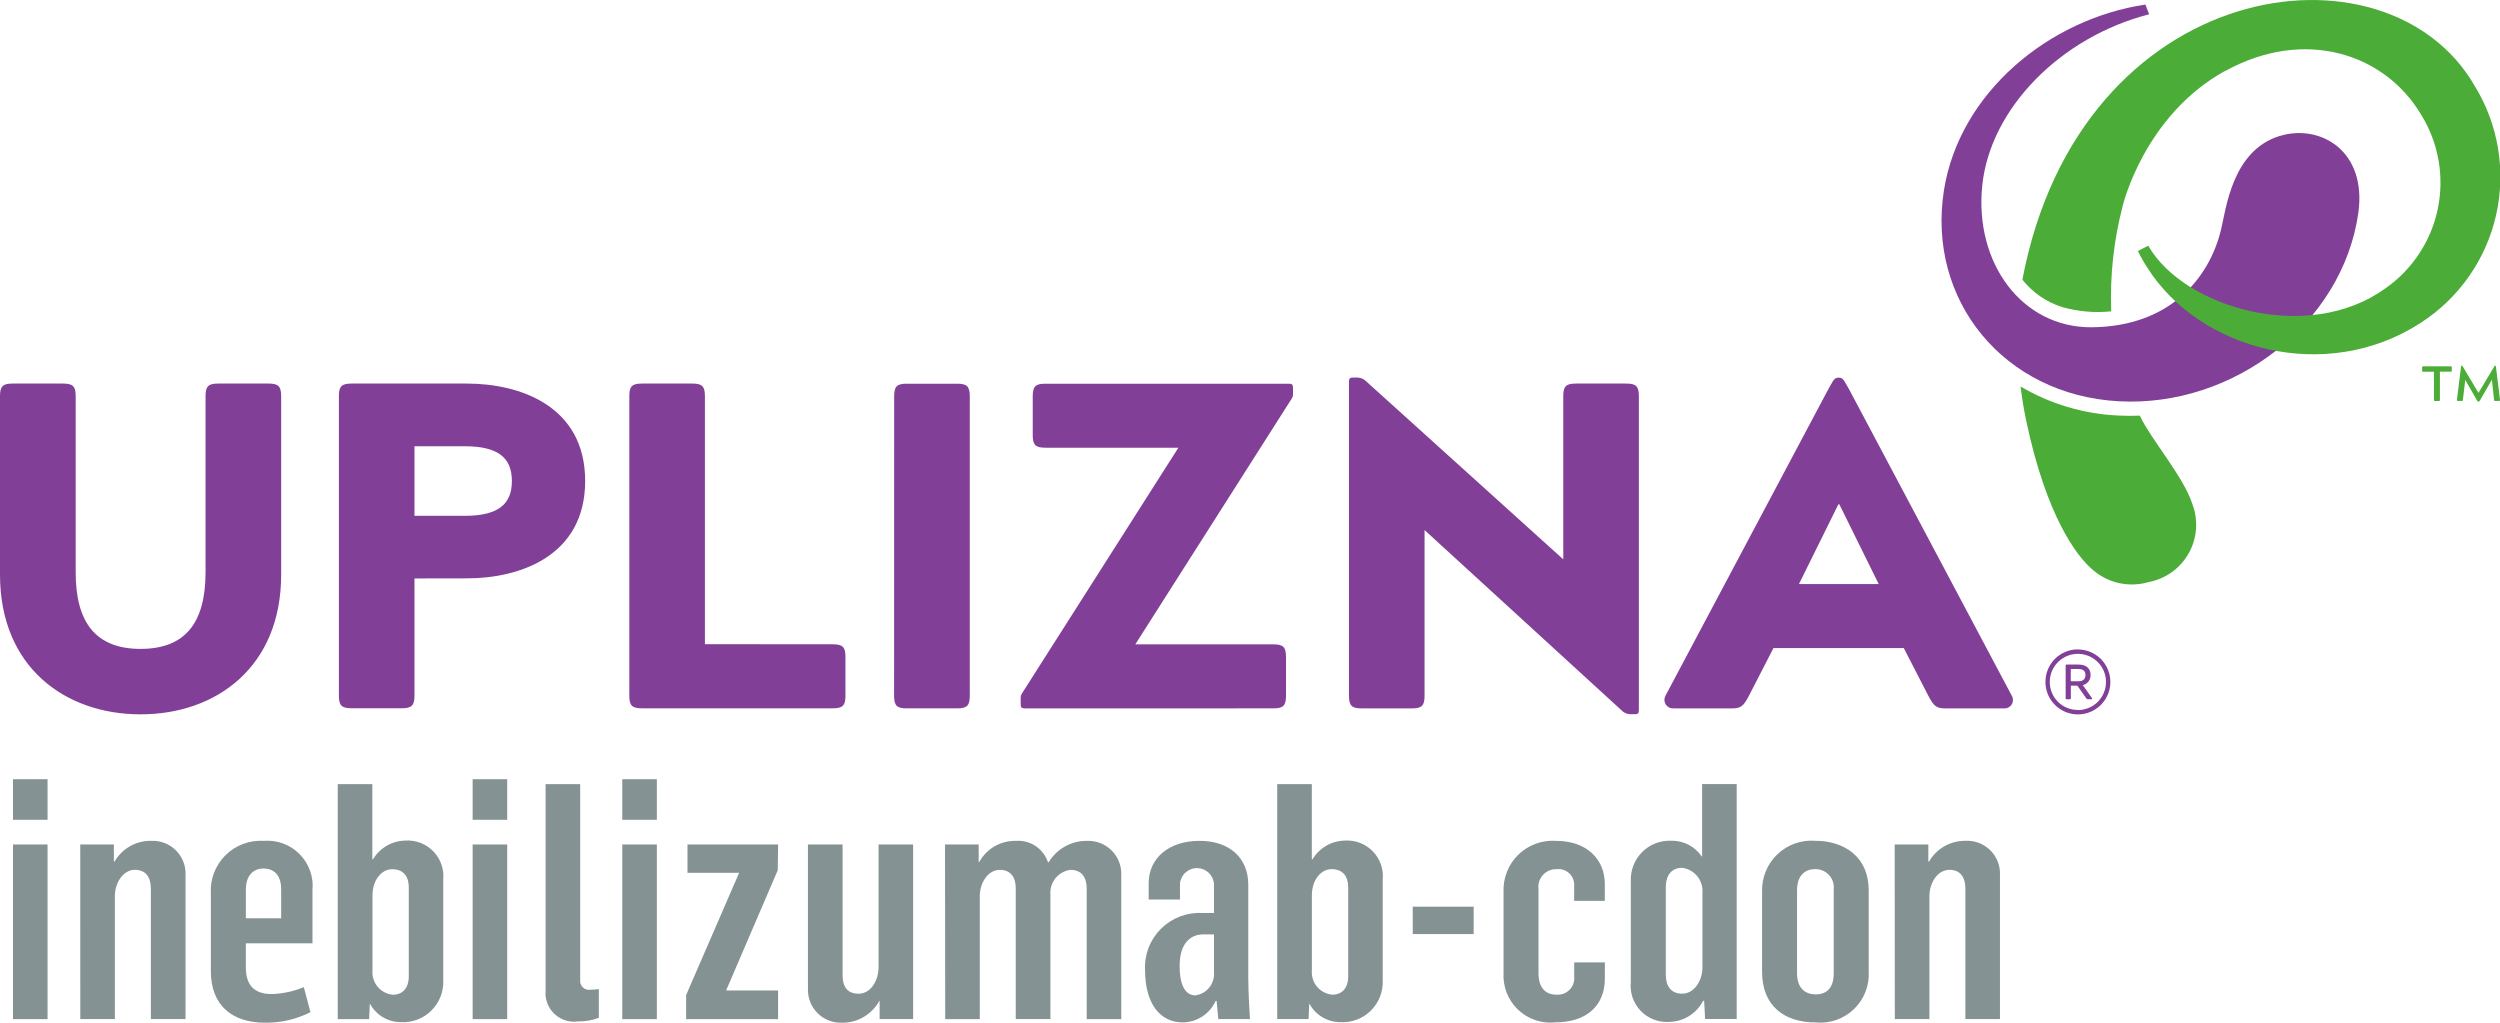 <svg width="110" height="45" viewBox="0 0 110 45" fill="none" xmlns="http://www.w3.org/2000/svg">
<g clip-path="url(#clip0_440_2510)">
<path d="M0.572 34.286H2.093V36.072H0.572V34.286ZM0.572 37.156H2.093V44.841H0.572V37.156ZM3.531 37.156H5.011V37.91H5.04C5.203 37.627 5.438 37.394 5.722 37.233C6.005 37.072 6.327 36.991 6.653 36.997C6.854 36.987 7.054 37.02 7.242 37.092C7.429 37.164 7.599 37.275 7.742 37.417C7.884 37.559 7.995 37.729 8.067 37.916C8.14 38.103 8.173 38.304 8.163 38.504V44.84H6.638V39.098C6.638 38.62 6.433 38.272 5.934 38.272C5.421 38.272 5.054 38.838 5.054 39.432V44.84H3.533L3.531 37.156ZM9.278 42.738V39.331C9.257 39.02 9.303 38.707 9.413 38.415C9.523 38.123 9.694 37.857 9.915 37.636C10.136 37.416 10.401 37.244 10.693 37.134C10.985 37.023 11.297 36.977 11.609 36.997C11.899 36.974 12.19 37.014 12.463 37.116C12.735 37.218 12.982 37.378 13.186 37.585C13.39 37.792 13.546 38.042 13.643 38.316C13.741 38.59 13.777 38.882 13.749 39.172V41.506H10.817V42.564C10.817 43.348 11.183 43.739 11.96 43.739C12.444 43.723 12.921 43.62 13.368 43.434L13.661 44.536C13.043 44.848 12.359 45.007 11.667 44.999C10.245 45.003 9.278 44.261 9.278 42.738ZM12.371 40.404V39.099C12.371 38.65 12.166 38.215 11.594 38.215C11.037 38.215 10.818 38.664 10.818 39.114V40.404H12.371ZM16.286 44.175H16.271L16.242 44.841H14.861V34.503H16.383V37.811H16.411C16.559 37.562 16.77 37.355 17.021 37.21C17.273 37.065 17.558 36.988 17.848 36.985C18.075 36.972 18.302 37.008 18.513 37.091C18.724 37.174 18.915 37.302 19.073 37.466C19.23 37.63 19.35 37.826 19.424 38.041C19.498 38.256 19.524 38.484 19.502 38.71V43.132C19.513 43.38 19.472 43.627 19.381 43.858C19.291 44.089 19.152 44.298 18.975 44.472C18.798 44.646 18.587 44.78 18.354 44.867C18.121 44.953 17.873 44.99 17.626 44.974C17.351 44.972 17.082 44.897 16.846 44.757C16.611 44.616 16.417 44.415 16.286 44.174V44.175ZM17.986 42.957V39.042C17.986 38.579 17.766 38.245 17.253 38.245C16.799 38.245 16.389 38.708 16.389 39.405V42.696C16.366 42.957 16.447 43.215 16.615 43.416C16.782 43.617 17.023 43.744 17.283 43.769C17.706 43.768 17.986 43.492 17.986 42.956V42.957ZM20.796 34.286H22.317V36.072H20.796V34.286ZM20.796 37.156H22.317V44.841H20.796V37.156ZM24.006 43.579V34.503H25.528V43.129C25.522 43.188 25.53 43.246 25.551 43.301C25.571 43.356 25.604 43.405 25.646 43.446C25.688 43.486 25.739 43.517 25.795 43.535C25.851 43.552 25.91 43.557 25.968 43.549C26.085 43.549 26.202 43.535 26.349 43.521V44.782C26.059 44.894 25.75 44.948 25.44 44.942C25.251 44.969 25.059 44.954 24.877 44.896C24.696 44.839 24.53 44.74 24.392 44.609C24.253 44.478 24.147 44.317 24.08 44.139C24.013 43.96 23.988 43.769 24.006 43.579ZM27.38 34.286H28.902V36.072H27.38V34.286ZM27.38 37.156H28.902V44.841H27.38V37.156ZM30.19 43.782L32.522 38.403H30.249V37.156H34.236L34.222 38.287L31.949 43.58H34.236V44.841H30.19L30.19 43.782ZM35.549 43.478V37.156H37.074V42.912C37.074 43.39 37.264 43.723 37.777 43.723C38.306 43.723 38.657 43.158 38.657 42.549V37.156H40.178V44.84H38.703V44.042H38.689C38.527 44.336 38.289 44.579 38 44.748C37.711 44.917 37.381 45.004 37.047 44.999C36.846 45.007 36.646 44.973 36.459 44.898C36.273 44.824 36.104 44.712 35.963 44.569C35.822 44.426 35.713 44.255 35.642 44.067C35.571 43.879 35.54 43.678 35.551 43.478H35.549ZM41.581 37.156H43.062V37.924H43.09C43.248 37.637 43.482 37.398 43.767 37.235C44.051 37.071 44.375 36.989 44.703 36.998C45.009 36.976 45.314 37.057 45.569 37.227C45.824 37.398 46.014 37.649 46.111 37.941H46.141C46.315 37.65 46.562 37.41 46.858 37.245C47.154 37.079 47.488 36.994 47.827 36.998C48.027 36.99 48.227 37.023 48.414 37.096C48.6 37.168 48.77 37.279 48.912 37.421C49.054 37.562 49.165 37.732 49.238 37.919C49.311 38.105 49.344 38.305 49.336 38.506V44.841H47.815V39.1C47.815 38.621 47.609 38.273 47.096 38.273C46.839 38.308 46.604 38.44 46.441 38.642C46.277 38.844 46.198 39.101 46.218 39.36V44.84H44.693V39.084C44.693 38.621 44.488 38.273 43.99 38.273C43.477 38.273 43.11 38.838 43.11 39.432V44.841H41.589L41.581 37.156ZM50.38 42.666C50.366 42.332 50.421 41.999 50.543 41.688C50.665 41.377 50.851 41.095 51.088 40.86C51.326 40.625 51.61 40.443 51.922 40.324C52.234 40.205 52.568 40.153 52.901 40.172H53.415V38.895C53.402 38.707 53.318 38.53 53.181 38.401C53.044 38.271 52.862 38.198 52.673 38.196C52.485 38.194 52.302 38.264 52.162 38.391C52.022 38.518 51.935 38.693 51.919 38.881V39.578H50.541V38.868C50.541 37.751 51.435 36.997 52.783 36.997C54.088 36.997 54.924 37.737 54.924 38.926V43.027C54.924 43.636 54.982 44.608 54.997 44.839H53.605C53.605 44.752 53.56 44.433 53.531 44.042H53.487C53.361 44.322 53.157 44.56 52.9 44.727C52.642 44.894 52.342 44.984 52.035 44.985C51.129 44.986 50.382 44.275 50.382 42.666H50.38ZM53.415 42.782V41.114H52.931C52.388 41.114 51.904 41.506 51.904 42.492C51.904 43.405 52.183 43.796 52.594 43.796C52.834 43.764 53.054 43.642 53.207 43.453C53.36 43.264 53.435 43.024 53.417 42.782H53.415ZM57.62 44.171H57.605L57.577 44.838H56.198V34.503H57.72V37.811H57.75C57.898 37.562 58.108 37.355 58.36 37.21C58.611 37.065 58.896 36.988 59.186 36.985C59.413 36.972 59.64 37.008 59.851 37.091C60.063 37.174 60.254 37.302 60.411 37.466C60.568 37.63 60.688 37.826 60.762 38.041C60.836 38.256 60.862 38.484 60.84 38.71V43.132C60.851 43.38 60.81 43.627 60.719 43.858C60.629 44.089 60.49 44.298 60.313 44.472C60.136 44.646 59.924 44.781 59.691 44.867C59.459 44.953 59.211 44.99 58.963 44.974C58.688 44.973 58.419 44.898 58.183 44.757C57.947 44.617 57.753 44.415 57.621 44.174L57.62 44.171ZM59.32 42.953V39.039C59.32 38.576 59.1 38.242 58.587 38.242C58.133 38.242 57.722 38.705 57.722 39.401V42.693C57.7 42.953 57.781 43.212 57.948 43.413C58.116 43.614 58.356 43.741 58.616 43.766C59.042 43.766 59.321 43.49 59.321 42.953H59.32ZM62.159 39.894H64.841V41.1H62.162L62.159 39.894ZM66.156 42.794V39.247C66.143 38.943 66.194 38.639 66.307 38.355C66.419 38.072 66.591 37.816 66.809 37.603C67.028 37.391 67.289 37.227 67.576 37.123C67.862 37.019 68.167 36.976 68.471 36.998C69.82 36.998 70.612 37.81 70.612 38.898V39.638H69.263V38.983C69.271 38.882 69.256 38.78 69.22 38.685C69.184 38.591 69.128 38.505 69.055 38.434C68.982 38.364 68.895 38.31 68.799 38.277C68.703 38.244 68.601 38.232 68.501 38.243C68.386 38.238 68.273 38.258 68.168 38.302C68.062 38.346 67.968 38.413 67.891 38.497C67.814 38.581 67.757 38.681 67.722 38.791C67.689 38.899 67.679 39.014 67.694 39.127V42.84C67.694 43.347 67.914 43.766 68.488 43.766C68.594 43.773 68.7 43.758 68.799 43.72C68.898 43.683 68.988 43.624 69.062 43.548C69.136 43.472 69.193 43.381 69.228 43.281C69.263 43.181 69.276 43.074 69.265 42.968V42.345H70.614V43.054C70.614 44.272 69.779 44.983 68.444 44.983C68.144 45.016 67.841 44.983 67.555 44.886C67.269 44.789 67.008 44.63 66.79 44.422C66.572 44.213 66.402 43.959 66.293 43.678C66.184 43.396 66.137 43.094 66.157 42.793L66.156 42.794ZM71.756 43.201V38.778C71.745 38.542 71.783 38.306 71.868 38.085C71.953 37.864 72.083 37.663 72.25 37.495C72.416 37.327 72.616 37.195 72.837 37.109C73.057 37.022 73.293 36.983 73.53 36.992C73.795 36.985 74.058 37.045 74.293 37.167C74.529 37.289 74.73 37.468 74.879 37.688H74.893V34.498H76.415V44.835H75.025L74.982 44.038H74.937C74.795 44.313 74.58 44.544 74.317 44.707C74.054 44.87 73.752 44.959 73.442 44.964C73.21 44.979 72.977 44.943 72.76 44.858C72.543 44.773 72.347 44.642 72.186 44.473C72.026 44.304 71.904 44.102 71.83 43.882C71.755 43.661 71.731 43.426 71.757 43.195L71.756 43.201ZM74.908 42.548V39.271C74.926 39.01 74.843 38.752 74.677 38.55C74.51 38.348 74.273 38.217 74.014 38.184C73.588 38.184 73.295 38.459 73.295 39.053V42.896C73.295 43.374 73.516 43.722 74.014 43.722C74.512 43.722 74.908 43.201 74.908 42.548ZM77.532 42.766V39.228C77.523 38.923 77.578 38.619 77.694 38.336C77.81 38.053 77.984 37.798 78.206 37.588C78.427 37.377 78.69 37.215 78.978 37.113C79.266 37.011 79.573 36.971 79.877 36.995C81.153 36.995 82.223 37.706 82.223 39.17V42.737C82.242 43.046 82.193 43.355 82.08 43.642C81.968 43.931 81.794 44.19 81.571 44.404C81.347 44.618 81.08 44.781 80.788 44.882C80.496 44.982 80.185 45.018 79.877 44.986C78.514 44.986 77.532 44.258 77.532 42.768V42.766ZM80.684 42.839V39.141C80.697 39.027 80.686 38.91 80.651 38.8C80.616 38.69 80.557 38.589 80.479 38.504C80.401 38.418 80.306 38.351 80.2 38.306C80.093 38.261 79.978 38.239 79.863 38.242C79.306 38.242 79.069 38.663 79.069 39.156V42.839C79.069 43.332 79.303 43.752 79.89 43.752C80.506 43.752 80.684 43.303 80.684 42.839ZM83.366 37.156H84.847V37.91H84.876C85.039 37.627 85.274 37.393 85.558 37.232C85.841 37.072 86.163 36.99 86.489 36.996C86.689 36.986 86.89 37.019 87.077 37.091C87.264 37.163 87.435 37.274 87.577 37.416C87.719 37.558 87.83 37.728 87.902 37.915C87.975 38.103 88.008 38.303 87.998 38.504V44.839H86.477V39.098C86.477 38.62 86.272 38.272 85.773 38.272C85.26 38.272 84.894 38.837 84.894 39.431V44.839H83.372L83.366 37.156Z" fill="#849294"/>
<path d="M0 25.288V17.428C0 17 0.122 16.877 0.551 16.877H2.778C3.207 16.877 3.33 17 3.33 17.428V25.184C3.33 27.408 4.227 28.551 6.187 28.551C8.146 28.551 9.044 27.408 9.044 25.184V17.428C9.044 17 9.166 16.877 9.595 16.877H11.82C12.248 16.877 12.371 17 12.371 17.428V25.288C12.371 29.349 9.514 31.431 6.187 31.431C2.86 31.431 0 29.347 0 25.288ZM18.237 25.452V30.612C18.237 31.04 18.114 31.163 17.686 31.163H15.462C15.033 31.163 14.911 31.04 14.911 30.612V17.428C14.911 17 15.033 16.877 15.462 16.877H20.543C22.87 16.877 25.747 17.857 25.747 21.163C25.747 24.469 22.869 25.448 20.543 25.448L18.237 25.452ZM20.441 22.696C21.869 22.696 22.523 22.227 22.523 21.166C22.523 20.104 21.87 19.635 20.441 19.635H18.237V22.696L20.441 22.696ZM36.649 28.349C37.078 28.349 37.2 28.472 37.2 28.9V30.614C37.2 31.043 37.078 31.166 36.649 31.166H28.241C27.812 31.166 27.69 31.043 27.69 30.614V17.428C27.69 17 27.812 16.877 28.241 16.877H30.465C30.894 16.877 31.016 17 31.016 17.428V28.344L36.649 28.349ZM39.343 17.434C39.343 17.005 39.465 16.883 39.894 16.883H42.119C42.547 16.883 42.67 17.005 42.67 17.434V30.617C42.67 31.046 42.547 31.168 42.119 31.168H39.891C39.463 31.168 39.34 31.046 39.34 30.617L39.343 17.434ZM45.094 31.169C44.951 31.169 44.91 31.128 44.91 30.985V30.699C44.91 30.556 44.971 30.515 45.094 30.311L51.849 19.699H45.991C45.563 19.699 45.44 19.576 45.44 19.148V17.434C45.44 17.005 45.563 16.883 45.991 16.883H56.708C56.851 16.883 56.892 16.924 56.892 17.066V17.352C56.892 17.495 56.831 17.536 56.708 17.739L49.953 28.352H56.033C56.462 28.352 56.584 28.474 56.584 28.903V30.617C56.584 31.046 56.462 31.168 56.033 31.168L45.094 31.169ZM62.681 30.618C62.681 31.046 62.559 31.169 62.13 31.169H59.906C59.478 31.169 59.355 31.046 59.355 30.618V16.796C59.355 16.653 59.396 16.612 59.539 16.612H59.743C59.891 16.621 60.03 16.687 60.131 16.796L68.784 24.612V17.428C68.784 17 68.906 16.877 69.335 16.877H71.559C71.987 16.877 72.11 17 72.11 17.428V31.242C72.11 31.385 72.069 31.426 71.927 31.426H71.722C71.574 31.418 71.435 31.352 71.335 31.242L62.681 23.323V30.618ZM88.522 30.618C88.555 30.676 88.571 30.742 88.57 30.808C88.569 30.875 88.549 30.941 88.513 30.997C88.478 31.054 88.427 31.099 88.368 31.13C88.308 31.16 88.242 31.174 88.175 31.169H85.563C85.196 31.169 85.073 31.046 84.849 30.618L83.767 28.516H78.032L76.951 30.618C76.726 31.046 76.603 31.169 76.236 31.169H73.624C73.558 31.172 73.492 31.157 73.433 31.126C73.375 31.095 73.326 31.05 73.29 30.994C73.255 30.938 73.236 30.874 73.233 30.808C73.231 30.741 73.246 30.676 73.277 30.618L80.422 17.169C80.625 16.822 80.686 16.618 80.87 16.618H80.932C81.116 16.618 81.176 16.823 81.381 17.169L88.522 30.618ZM80.889 22.189L79.154 25.699H82.664L80.93 22.189H80.889ZM91.428 28.577C91.71 28.577 91.986 28.661 92.221 28.817C92.456 28.974 92.639 29.198 92.747 29.459C92.855 29.72 92.884 30.007 92.829 30.284C92.773 30.561 92.637 30.815 92.438 31.015C92.238 31.215 91.983 31.351 91.706 31.406C91.429 31.461 91.142 31.433 90.881 31.325C90.62 31.217 90.397 31.034 90.24 30.799C90.083 30.564 89.999 30.288 89.999 30.005C89.999 29.817 90.035 29.631 90.106 29.457C90.178 29.284 90.283 29.126 90.415 28.992C90.548 28.859 90.705 28.754 90.879 28.681C91.052 28.609 91.238 28.572 91.426 28.572L91.428 28.577ZM91.428 31.244C91.714 31.243 91.991 31.144 92.212 30.962C92.433 30.78 92.585 30.528 92.64 30.247C92.696 29.966 92.653 29.675 92.518 29.423C92.383 29.171 92.164 28.973 91.9 28.863C91.635 28.754 91.341 28.74 91.067 28.823C90.794 28.906 90.557 29.081 90.398 29.319C90.239 29.557 90.168 29.843 90.196 30.128C90.224 30.412 90.35 30.679 90.552 30.881C90.784 31.111 91.099 31.239 91.426 31.238L91.428 31.244ZM91.646 30.147L92.05 30.722C92.066 30.759 92.05 30.767 92.008 30.767H91.867C91.854 30.768 91.841 30.766 91.829 30.76C91.818 30.754 91.808 30.745 91.801 30.734L91.404 30.168H91.117V30.734C91.117 30.759 91.105 30.767 91.076 30.767H90.93C90.897 30.767 90.889 30.759 90.889 30.734V29.279C90.889 29.25 90.901 29.241 90.93 29.241H91.455C91.709 29.241 91.984 29.341 91.984 29.699C91.989 29.801 91.958 29.901 91.896 29.982C91.835 30.064 91.747 30.121 91.647 30.144L91.646 30.147ZM91.448 29.976C91.655 29.976 91.76 29.88 91.76 29.701C91.76 29.51 91.643 29.436 91.439 29.436H91.114V29.974L91.448 29.976Z" fill="#823F98"/>
<path d="M100.301 5.984C98.203 6.633 97.946 9.212 97.721 10.122C97.216 12.191 95.518 14.377 92.011 14.4C88.95 14.407 86.866 11.555 87.22 8.156C87.573 4.757 90.682 1.623 94.563 0.629L94.398 0.2C90.155 0.836 86.218 4.07 85.533 8.373C84.775 13.212 88.17 17.378 93.222 17.656C98.275 17.934 103.066 14.239 103.764 9.387C104.161 6.603 102.051 5.437 100.3 5.987" fill="#823F98"/>
<path d="M107.831 16.118C107.869 16.118 107.877 16.129 107.877 16.164V16.308C107.877 16.345 107.867 16.353 107.831 16.353H107.356V17.598C107.356 17.633 107.346 17.643 107.309 17.643H107.14C107.103 17.643 107.094 17.633 107.094 17.598V16.355H106.618C106.581 16.355 106.573 16.344 106.573 16.309V16.165C106.573 16.13 106.584 16.12 106.618 16.12L107.831 16.118ZM109.114 17.625C109.094 17.653 109.08 17.67 109.063 17.67H109.039C109.022 17.67 109.009 17.653 108.992 17.625L108.471 16.715L108.367 17.596C108.363 17.633 108.356 17.642 108.321 17.642H108.15C108.115 17.642 108.1 17.629 108.104 17.596L108.289 16.109C108.289 16.094 108.294 16.089 108.309 16.089H108.324C108.333 16.089 108.341 16.093 108.351 16.109L109.053 17.286L109.757 16.11C109.765 16.095 109.774 16.091 109.783 16.091H109.798C109.813 16.091 109.815 16.095 109.818 16.11L110.001 17.596C110.001 17.629 109.991 17.642 109.956 17.642H109.784C109.749 17.642 109.741 17.633 109.739 17.596L109.643 16.708L109.114 17.625ZM88.905 17.005C90.207 17.774 91.679 18.213 93.19 18.283C93.51 18.301 93.835 18.301 94.155 18.288L94.186 18.355C94.632 19.301 96.087 21.001 96.46 22.165C96.595 22.517 96.652 22.894 96.625 23.27C96.599 23.645 96.49 24.011 96.306 24.34C96.122 24.669 95.868 24.954 95.562 25.174C95.256 25.393 94.906 25.543 94.535 25.612C94.115 25.735 93.671 25.75 93.243 25.657C92.815 25.563 92.418 25.364 92.087 25.077C91.371 24.482 90.028 22.692 89.146 18.477C89.043 17.985 88.965 17.496 88.906 17.008M97.909 3.124C101.419 1.192 104.944 2.366 106.536 5.055C107.296 6.288 107.557 7.766 107.264 9.185C106.97 10.604 106.146 11.857 104.958 12.688C101.544 15.157 96.072 13.53 94.524 10.811L94.067 11.044C94.188 11.295 94.326 11.538 94.479 11.771C96.768 15.404 102.341 16.913 106.506 14.208C108.192 13.124 109.385 11.421 109.828 9.466C110.27 7.511 109.928 5.46 108.873 3.756C105.011 -2.91 91.528 -1.081 88.985 12.305C89.432 12.869 90.037 13.287 90.722 13.507C91.427 13.709 92.164 13.774 92.893 13.7C92.834 12.133 93.005 10.566 93.401 9.049C93.401 9.049 94.345 5.079 97.908 3.118" fill="#4BAD38"/>
</g>
<defs>
<clipPath id="clip0_440_2510">
<rect width="110" height="45" fill="white"/>
</clipPath>
</defs>
</svg>
